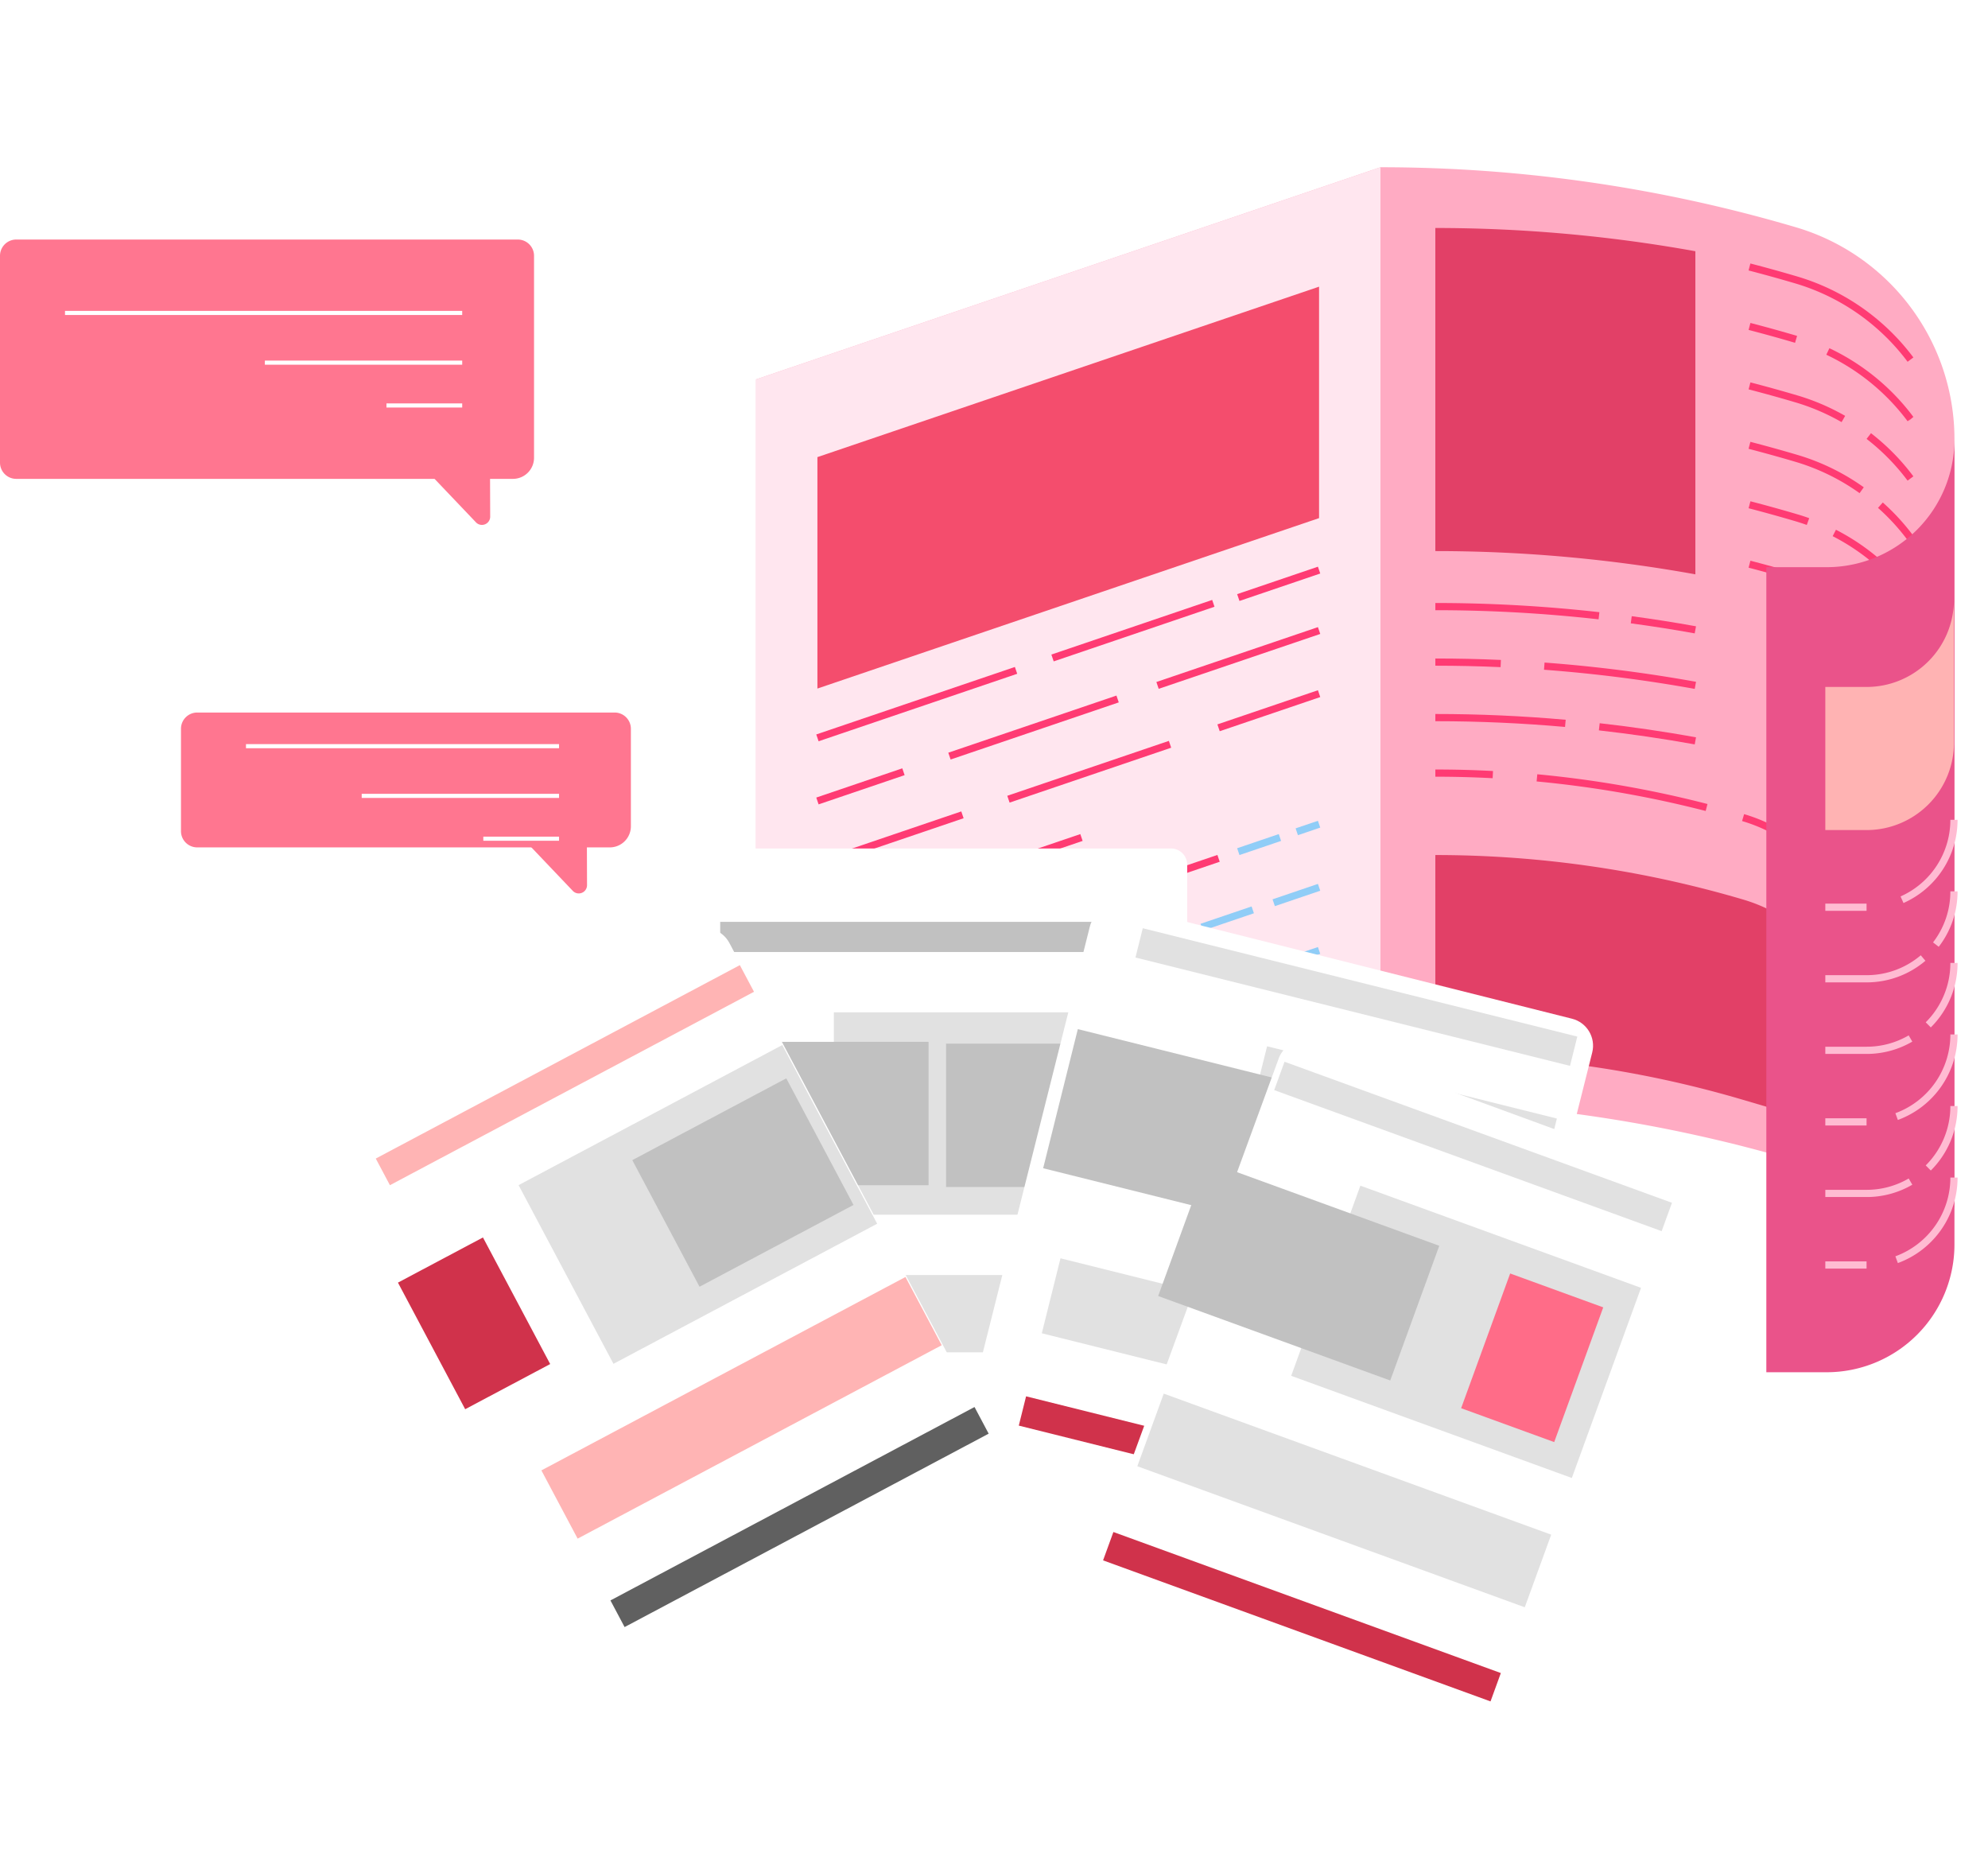 <svg xmlns="http://www.w3.org/2000/svg" xmlns:xlink="http://www.w3.org/1999/xlink" width="276" height="259.39" viewBox="0 0 276 259.39">
  <defs>
    <filter id="Path_4822" x="93.289" y="113.281" width="76.026" height="98.975" filterUnits="userSpaceOnUse">
      <feOffset dx="3" dy="-2" input="SourceAlpha"/>
      <feGaussianBlur stdDeviation="1.5" result="blur"/>
      <feFlood flood-opacity="0.161"/>
      <feComposite operator="in" in2="blur"/>
      <feComposite in="SourceGraphic"/>
    </filter>
    <filter id="Rectangle_1014" x="122.427" y="115.652" width="108.982" height="120.285" filterUnits="userSpaceOnUse">
      <feOffset dx="-3" dy="5" input="SourceAlpha"/>
      <feGaussianBlur stdDeviation="3" result="blur-2"/>
      <feFlood flood-opacity="0.161"/>
      <feComposite operator="in" in2="blur-2"/>
      <feComposite in="SourceGraphic"/>
    </filter>
    <filter id="Rectangle_1014-2" x="139.473" y="133.917" width="111.757" height="125.473" filterUnits="userSpaceOnUse">
      <feOffset dx="3" dy="5" input="SourceAlpha"/>
      <feGaussianBlur stdDeviation="3" result="blur-3"/>
      <feFlood flood-opacity="0.161"/>
      <feComposite operator="in" in2="blur-3"/>
      <feComposite in="SourceGraphic"/>
    </filter>
    <filter id="Rectangle_1028" x="31.741" y="118.567" width="119.421" height="128.91" filterUnits="userSpaceOnUse">
      <feOffset dx="-3" dy="3" input="SourceAlpha"/>
      <feGaussianBlur stdDeviation="3" result="blur-4"/>
      <feFlood flood-opacity="0.161"/>
      <feComposite operator="in" in2="blur-4"/>
      <feComposite in="SourceGraphic"/>
    </filter>
  </defs>
  <g id="Group_4729" data-name="Group 4729" transform="translate(-391 -2074)">
    <g id="Group_4699" data-name="Group 4699" transform="translate(-10916.608 312.521)">
      <g id="Group_4695" data-name="Group 4695" transform="translate(11412.574 1784.693)">
        <g id="Group_2498" data-name="Group 2498" transform="translate(0 0)">
          <path id="Path_3927" data-name="Path 3927" d="M803.48-269.784l86.687-29.448a203.484,203.484,0,0,1,57.7,8.349l21.991,6.492V-391.049a30.618,30.618,0,0,0-6.106-18.369,30.408,30.408,0,0,0-4.171-4.547,30.583,30.583,0,0,0-11.715-6.517,203.763,203.763,0,0,0-57.7-8.34L803.48-399.375Z" transform="translate(-803.48 428.823)" fill="#ffabc3"/>
          <path id="Path_3928" data-name="Path 3928" d="M1030.175-395.45A30.406,30.406,0,0,0,1026-400a30.581,30.581,0,0,0-11.715-6.517q-3.218-.951-6.463-1.793" transform="translate(-869.903 422.154)" fill="none" stroke="#ff3b73" stroke-miterlimit="10" stroke-width="1"/>
          <path id="Path_3929" data-name="Path 3929" d="M1014.29-394.289q-3.218-.95-6.463-1.793m22.348,12.857a30.41,30.41,0,0,0-4.171-4.547,30.65,30.65,0,0,0-7.3-4.834" transform="translate(-869.903 418.181)" fill="none" stroke="#ff3b73" stroke-miterlimit="10" stroke-width="1"/>
          <path id="Path_3930" data-name="Path 3930" d="M1020.858-379.259a30.525,30.525,0,0,0-6.568-2.806q-3.218-.95-6.463-1.793M1030.175-371a30.377,30.377,0,0,0-4.171-4.547q-.785-.7-1.617-1.345" transform="translate(-869.903 414.207)" fill="none" stroke="#ff3b73" stroke-miterlimit="10" stroke-width="1"/>
          <path id="Path_3931" data-name="Path 3931" d="M1023.4-365.4a30.534,30.534,0,0,0-9.115-4.44q-3.218-.951-6.463-1.793m22.348,12.857a30.443,30.443,0,0,0-4.171-4.547" transform="translate(-869.903 410.234)" fill="none" stroke="#ff3b73" stroke-miterlimit="10" stroke-width="1"/>
          <path id="Path_3932" data-name="Path 3932" d="M1015.947-357.075q-.817-.293-1.657-.54-3.218-.951-6.463-1.793m22.348,12.857A30.408,30.408,0,0,0,1026-351.1a30.681,30.681,0,0,0-6.4-4.393" transform="translate(-869.903 406.26)" fill="none" stroke="#ff3b73" stroke-miterlimit="10" stroke-width="1"/>
          <path id="Path_3933" data-name="Path 3933" d="M1030.175-334.326a30.408,30.408,0,0,0-4.171-4.547,30.583,30.583,0,0,0-11.715-6.517q-3.218-.95-6.463-1.793" transform="translate(-869.903 402.286)" fill="none" stroke="#ff3b73" stroke-miterlimit="10" stroke-width="1"/>
          <path id="Path_3934" data-name="Path 3934" d="M943.206-259.568a150.672,150.672,0,0,1,42.726,6.182l16.284,4.807V-259.4a22.67,22.67,0,0,0-4.521-13.6,22.54,22.54,0,0,0-3.089-3.367,22.642,22.642,0,0,0-8.675-4.826,150.882,150.882,0,0,0-42.726-6.176Z" transform="translate(-848.898 382.844)" fill="#e24067"/>
          <path id="Path_3935" data-name="Path 3935" d="M951.185-304.009q-3.983-.211-7.979-.211m37.656,4.775a150.905,150.905,0,0,0-23.55-4.114m40.383,13.708a22.533,22.533,0,0,0-3.089-3.367,22.634,22.634,0,0,0-8.675-4.826" transform="translate(-848.898 388.321)" fill="none" stroke="#ff3b73" stroke-miterlimit="10" stroke-width="1"/>
          <path id="Path_3936" data-name="Path 3936" d="M1019.659-355.116h-8.373v111.753h8.373a17.745,17.745,0,0,0,17.745-17.745V-372.861h0A17.745,17.745,0,0,1,1019.659-355.116Z" transform="translate(-871.027 410.633)" fill="#ea538a"/>
          <path id="Path_3937" data-name="Path 3937" d="M1029.145-327.779h-5.726v19.865h5.726a12.135,12.135,0,0,0,12.135-12.136v-19.865h0A12.135,12.135,0,0,1,1029.145-327.779Z" transform="translate(-874.971 399.923)" fill="#ffb3b3"/>
          <line id="Line_425" data-name="Line 425" x1="5.726" transform="translate(148.448 102.719)" fill="none" stroke="#ffbbd2" stroke-miterlimit="10" stroke-width="1"/>
          <path id="Path_3938" data-name="Path 3938" d="M1046.409-294.615h0a12.137,12.137,0,0,1-7.211,11.095" transform="translate(-880.1 385.199)" fill="none" stroke="#ffbbd2" stroke-miterlimit="10" stroke-width="1"/>
          <path id="Path_3939" data-name="Path 3939" d="M1036.994-266.187a12.085,12.085,0,0,1-7.849,2.88h-5.726" transform="translate(-874.971 375.959)" fill="none" stroke="#ffbbd2" stroke-miterlimit="10" stroke-width="1"/>
          <path id="Path_3940" data-name="Path 3940" d="M1048.673-279.9h0a12.078,12.078,0,0,1-2.51,7.391" transform="translate(-882.364 380.416)" fill="none" stroke="#ffbbd2" stroke-miterlimit="10" stroke-width="1"/>
          <path id="Path_3941" data-name="Path 3941" d="M1035.245-249.637a12.078,12.078,0,0,1-6.1,1.642h-5.726" transform="translate(-874.971 370.579)" fill="none" stroke="#ffbbd2" stroke-miterlimit="10" stroke-width="1"/>
          <path id="Path_3942" data-name="Path 3942" d="M1048.163-265.183h0a12.1,12.1,0,0,1-3.569,8.6" transform="translate(-881.854 375.632)" fill="none" stroke="#ffbbd2" stroke-miterlimit="10" stroke-width="1"/>
          <line id="Line_426" data-name="Line 426" x1="5.726" transform="translate(148.448 132.517)" fill="none" stroke="#ffbbd2" stroke-miterlimit="10" stroke-width="1"/>
          <path id="Path_3943" data-name="Path 3943" d="M1046.048-250.468h0a12.14,12.14,0,0,1-7.962,11.4" transform="translate(-879.738 370.849)" fill="none" stroke="#ffbbd2" stroke-miterlimit="10" stroke-width="1"/>
          <path id="Path_3944" data-name="Path 3944" d="M1035.246-220.207a12.076,12.076,0,0,1-6.1,1.643h-5.726" transform="translate(-874.971 361.013)" fill="none" stroke="#ffbbd2" stroke-miterlimit="10" stroke-width="1"/>
          <path id="Path_3945" data-name="Path 3945" d="M1048.163-235.752h0a12.1,12.1,0,0,1-3.569,8.6" transform="translate(-881.854 366.066)" fill="none" stroke="#ffbbd2" stroke-miterlimit="10" stroke-width="1"/>
          <line id="Line_427" data-name="Line 427" x1="5.726" transform="translate(148.448 152.381)" fill="none" stroke="#ffbbd2" stroke-miterlimit="10" stroke-width="1"/>
          <path id="Path_3946" data-name="Path 3946" d="M1046.048-221.036h0a12.139,12.139,0,0,1-7.962,11.4" transform="translate(-879.738 361.282)" fill="none" stroke="#ffbbd2" stroke-miterlimit="10" stroke-width="1"/>
          <path id="Path_3947" data-name="Path 3947" d="M890.167-428.823v129.591L803.48-269.784V-399.375Z" transform="translate(-803.48 428.823)" fill="#ffe6ef"/>
          <path id="Path_3948" data-name="Path 3948" d="M816.1-380.6v32.127l69.646-23.659V-404.26Z" transform="translate(-807.583 420.839)" fill="#f44d6d"/>
          <path id="Path_3949" data-name="Path 3949" d="M816.1-269.369v32.127l27.573-8.8v-32.127Z" transform="translate(-807.583 379.853)" fill="#f44d6d"/>
          <line id="Line_428" data-name="Line 428" y1="23.659" x2="69.645" transform="translate(8.521 48.706)" fill="#6399d1"/>
          <line id="Line_429" data-name="Line 429" y1="3.81" x2="11.214" transform="translate(66.952 55.923)" fill="none" stroke="#ff3b73" stroke-miterlimit="10" stroke-width="1"/>
          <line id="Line_430" data-name="Line 430" y1="7.584" x2="22.326" transform="translate(41.16 60.536)" fill="none" stroke="#ff3b73" stroke-miterlimit="10" stroke-width="1"/>
          <line id="Line_431" data-name="Line 431" y1="9.367" x2="27.573" transform="translate(8.521 69.842)" fill="none" stroke="#ff3b73" stroke-miterlimit="10" stroke-width="1"/>
          <line id="Line_432" data-name="Line 432" y1="7.619" x2="22.429" transform="translate(55.738 64.311)" fill="none" stroke="#ff3b73" stroke-miterlimit="10" stroke-width="1"/>
          <line id="Line_433" data-name="Line 433" y1="7.93" x2="23.344" transform="translate(26.85 73.813)" fill="none" stroke="#ff3b73" stroke-miterlimit="10" stroke-width="1"/>
          <line id="Line_434" data-name="Line 434" y1="4.057" x2="11.943" transform="translate(8.521 83.913)" fill="none" stroke="#ff3b73" stroke-miterlimit="10" stroke-width="1"/>
          <line id="Line_435" data-name="Line 435" y1="4.741" x2="13.956" transform="translate(64.211 73.073)" fill="none" stroke="#ff3b73" stroke-miterlimit="10" stroke-width="1"/>
          <line id="Line_436" data-name="Line 436" y1="7.621" x2="22.435" transform="translate(35.037 80.103)" fill="none" stroke="#ff3b73" stroke-miterlimit="10" stroke-width="1"/>
          <line id="Line_437" data-name="Line 437" y1="6.839" x2="20.133" transform="translate(8.521 89.893)" fill="none" stroke="#ff3b73" stroke-miterlimit="10" stroke-width="1"/>
          <line id="Line_438" data-name="Line 438" y1="12.453" x2="36.657" transform="translate(8.521 93.041)" fill="none" stroke="#ff3b73" stroke-miterlimit="10" stroke-width="1"/>
          <line id="Line_439" data-name="Line 439" y1="1.052" x2="3.097" transform="translate(75.069 91.194)" fill="none" stroke="#90cdf7" stroke-miterlimit="10" stroke-width="1"/>
          <line id="Line_440" data-name="Line 440" y1="1.963" x2="5.779" transform="translate(66.952 93.041)" fill="none" stroke="#90cdf7" stroke-miterlimit="10" stroke-width="1"/>
          <line id="Line_441" data-name="Line 441" y1="6.472" x2="19.052" transform="translate(45.158 95.935)" fill="none" stroke="#ff3b73" stroke-miterlimit="10" stroke-width="1"/>
          <line id="Line_442" data-name="Line 442" y1="2.14" x2="6.298" transform="translate(71.868 99.956)" fill="none" stroke="#90cdf7" stroke-miterlimit="10" stroke-width="1"/>
          <line id="Line_443" data-name="Line 443" y1="2.409" x2="7.092" transform="translate(61.865 103.085)" fill="none" stroke="#90cdf7" stroke-miterlimit="10" stroke-width="1"/>
          <line id="Line_444" data-name="Line 444" y1="4.585" x2="13.497" transform="translate(45.158 106.584)" fill="none" stroke="#ff3b73" stroke-miterlimit="10" stroke-width="1"/>
          <line id="Line_445" data-name="Line 445" y1="2.104" x2="6.193" transform="translate(71.973 108.718)" fill="none" stroke="#90cdf7" stroke-miterlimit="10" stroke-width="1"/>
          <line id="Line_446" data-name="Line 446" y1="4.491" x2="13.22" transform="translate(55.737 111.846)" fill="none" stroke="#90cdf7" stroke-miterlimit="10" stroke-width="1"/>
          <line id="Line_447" data-name="Line 447" y1="2.434" x2="7.166" transform="translate(45.158 117.497)" fill="none" stroke="#90cdf7" stroke-miterlimit="10" stroke-width="1"/>
          <line id="Line_448" data-name="Line 448" y1="4.208" x2="12.386" transform="translate(65.78 117.48)" fill="none" stroke="#90cdf7" stroke-miterlimit="10" stroke-width="1"/>
          <line id="Line_449" data-name="Line 449" y1="5.607" x2="16.504" transform="translate(45.158 123.086)" fill="none" stroke="#90cdf7" stroke-miterlimit="10" stroke-width="1"/>
          <path id="Path_3950" data-name="Path 3950" d="M979.305-413.1a203.736,203.736,0,0,0-36.1-3.226v44.848a203.546,203.546,0,0,1,36.1,3.228Z" transform="translate(-848.898 424.76)" fill="#e24067"/>
          <path id="Path_3951" data-name="Path 3951" d="M983.5-335.757q4.467.6,8.9,1.4" transform="translate(-861.994 398.572)" fill="none" stroke="#ff3b73" stroke-miterlimit="10" stroke-width="1"/>
          <path id="Path_3952" data-name="Path 3952" d="M943.206-338.462a203.484,203.484,0,0,1,22.718,1.272" transform="translate(-848.898 399.451)" fill="none" stroke="#ff3b73" stroke-miterlimit="10" stroke-width="1"/>
          <path id="Path_3953" data-name="Path 3953" d="M965.611-326.214a203.643,203.643,0,0,1,20.977,2.665" transform="translate(-856.18 395.47)" fill="none" stroke="#ff3b73" stroke-miterlimit="10" stroke-width="1"/>
          <path id="Path_3954" data-name="Path 3954" d="M943.206-327.048q4.545,0,9.08.2" transform="translate(-848.898 395.741)" fill="none" stroke="#ff3b73" stroke-miterlimit="10" stroke-width="1"/>
          <path id="Path_3955" data-name="Path 3955" d="M976.925-313.742q6.7.754,13.34,1.951" transform="translate(-859.858 391.416)" fill="none" stroke="#ff3b73" stroke-miterlimit="10" stroke-width="1"/>
          <path id="Path_3956" data-name="Path 3956" d="M943.206-315.634q9.048,0,18.05.8" transform="translate(-848.898 392.031)" fill="none" stroke="#ff3b73" stroke-miterlimit="10" stroke-width="1"/>
        </g>
      </g>
      <g id="Group_4696" data-name="Group 4696" transform="translate(11351.207 1881.093)">
        <g id="Group_4037" data-name="Group 4037" transform="translate(51.029 0.168)">
          <g id="Group_4036" data-name="Group 4036" transform="translate(0.162 0)">
            <g transform="matrix(1, 0, 0, 1, -94.79, -119.78)" filter="url(#Path_4822)">
              <path id="Path_4822-2" data-name="Path 4822" d="M2.248,0h85.48a2.247,2.247,0,0,1,2.247,2.247V64.779a2.247,2.247,0,0,1-2.247,2.247H2.247A2.247,2.247,0,0,1,0,64.779V2.248A2.248,2.248,0,0,1,2.248,0Z" transform="translate(161.82 119.78) rotate(90)" fill="#fff"/>
            </g>
            <rect id="Rectangle_1022" data-name="Rectangle 1022" width="41.463" height="28.089" transform="translate(20.979 20.744)" fill="#e1e1e1"/>
            <rect id="Rectangle_1023" data-name="Rectangle 1023" width="57.243" height="10.727" transform="translate(5.199 57.207)" fill="#e1e1e1"/>
            <rect id="Rectangle_1024" data-name="Rectangle 1024" width="57.243" height="4.189" transform="translate(5.199 8.182)" fill="#c1c1c1"/>
            <rect id="Rectangle_1025" data-name="Rectangle 1025" width="57.243" height="4.189" transform="translate(5.199 77.648)" fill="#e1e1e1"/>
          </g>
          <rect id="Rectangle_1026" data-name="Rectangle 1026" width="24.209" height="19.902" transform="translate(36.716 25.086)" fill="#c1c1c1"/>
          <rect id="Rectangle_1027" data-name="Rectangle 1027" width="34.287" height="19.902" transform="translate(0 24.838)" fill="#c1c1c1"/>
        </g>
        <g id="Group_4035" data-name="Group 4035" transform="translate(111.834 0) rotate(14)">
          <g id="Group_4034" data-name="Group 4034" transform="translate(0.162 0)">
            <g transform="matrix(0.97, -0.24, 0.24, 0.97, -179.91, -78.46)" filter="url(#Rectangle_1014)">
              <rect id="Rectangle_1014-3" data-name="Rectangle 1014" width="87.475" height="71.957" rx="3.868" transform="translate(225.41 137.06) rotate(104)" fill="#fff"/>
            </g>
            <rect id="Rectangle_1015" data-name="Rectangle 1015" width="41.463" height="28.089" transform="translate(25.91 19.906)" fill="#e1e1e1"/>
            <rect id="Rectangle_1016" data-name="Rectangle 1016" width="62.174" height="10.727" transform="translate(5.199 55.402)" fill="#e1e1e1"/>
            <rect id="Rectangle_1017" data-name="Rectangle 1017" width="62.174" height="4.189" transform="translate(5.199 8.182)" fill="#e1e1e1"/>
            <rect id="Rectangle_1018" data-name="Rectangle 1018" width="62.174" height="4.189" transform="translate(5.199 75.148)" fill="#d0324b"/>
          </g>
          <rect id="Rectangle_1019" data-name="Rectangle 1019" width="13.751" height="19.902" transform="translate(49.781 24.191)" fill="#ff6c88"/>
          <rect id="Rectangle_1020" data-name="Rectangle 1020" width="34.287" height="19.902" transform="translate(0 23.951)" fill="#c1c1c1"/>
        </g>
        <g id="Group_4043" data-name="Group 4043" transform="translate(132.496 18.248) rotate(20)">
          <g id="Group_4034-2" data-name="Group 4034" transform="translate(0.162 0)">
            <g transform="matrix(0.94, -0.34, 0.34, 0.94, -212.79, -69.32)" filter="url(#Rectangle_1014-2)">
              <rect id="Rectangle_1014-4" data-name="Rectangle 1014" width="89.975" height="67.026" rx="3.868" transform="translate(239.23 160.84) rotate(110)" fill="#fff"/>
            </g>
            <rect id="Rectangle_1015-2" data-name="Rectangle 1015" width="41.463" height="28.089" transform="translate(20.979 20.744)" fill="#e1e1e1"/>
            <rect id="Rectangle_1016-2" data-name="Rectangle 1016" width="57.243" height="10.727" transform="translate(5.199 57.206)" fill="#e1e1e1"/>
            <rect id="Rectangle_1017-2" data-name="Rectangle 1017" width="57.243" height="4.189" transform="translate(5.199 8.182)" fill="#e1e1e1"/>
            <rect id="Rectangle_1018-2" data-name="Rectangle 1018" width="57.243" height="4.189" transform="translate(5.199 77.648)" fill="#d0324b"/>
          </g>
          <rect id="Rectangle_1019-2" data-name="Rectangle 1019" width="13.751" height="19.902" transform="translate(44.85 25.086)" fill="#ff6c88"/>
          <rect id="Rectangle_1020-2" data-name="Rectangle 1020" width="34.287" height="19.902" transform="translate(0 24.838)" fill="#c1c1c1"/>
        </g>
        <g id="Group_4039" data-name="Group 4039" transform="matrix(0.883, -0.469, 0.469, 0.883, 0, 36.496)">
          <g id="Group_4038" data-name="Group 4038" transform="translate(0.162 0)">
            <g transform="matrix(0.88, 0.47, -0.47, 0.88, 34.63, -158.3)" filter="url(#Rectangle_1028)">
              <rect id="Rectangle_1028-2" data-name="Rectangle 1028" width="89.975" height="67.026" rx="3.868" transform="matrix(0.47, 0.88, -0.88, 0.47, 102.92, 124.57)" fill="#fff"/>
            </g>
            <rect id="Rectangle_1029" data-name="Rectangle 1029" width="41.463" height="28.089" transform="translate(20.979 20.744)" fill="#e1e1e1"/>
            <rect id="Rectangle_1030" data-name="Rectangle 1030" width="57.243" height="10.727" transform="translate(5.199 57.206)" fill="#ffb4b4"/>
            <rect id="Rectangle_1031" data-name="Rectangle 1031" width="57.243" height="4.189" transform="translate(5.199 8.182)" fill="#ffb4b4"/>
            <rect id="Rectangle_1032" data-name="Rectangle 1032" width="57.243" height="4.189" transform="translate(5.199 77.648)" fill="#606060"/>
          </g>
          <rect id="Rectangle_1033" data-name="Rectangle 1033" width="24.209" height="19.902" transform="translate(36.716 25.086)" fill="#c1c1c1"/>
          <rect id="Rectangle_1034" data-name="Rectangle 1034" width="13.366" height="19.902" transform="translate(0 24.838)" fill="#d0324b"/>
        </g>
      </g>
      <g id="Group_4697" data-name="Group 4697" transform="translate(11307.608 1794.73)">
        <g id="Group_2969" data-name="Group 2969" transform="translate(0)">
          <g id="Group_2968" data-name="Group 2968">
            <path id="Rectangle_1110" data-name="Rectangle 1110" d="M2.256,0H71.886a2.256,2.256,0,0,1,2.256,2.256V30.29a2.932,2.932,0,0,1-2.932,2.932H2.256A2.256,2.256,0,0,1,0,30.966V2.256A2.256,2.256,0,0,1,2.256,0Z" fill="#ff7690"/>
            <path id="Path_4686" data-name="Path 4686" d="M1190.945,300.707l.042,11.736a1.147,1.147,0,0,1-2.019.749L1177.12,300.75Z" transform="translate(-1122.932 -273.981)" fill="#ff7690"/>
          </g>
        </g>
        <g id="Group_2970" data-name="Group 2970" transform="translate(9.025 10.189)">
          <line id="Line_504" data-name="Line 504" x1="27.398" transform="translate(27.746 6.9)" fill="none" stroke="#fff" stroke-miterlimit="10" stroke-width="0.571"/>
          <line id="Line_505" data-name="Line 505" x1="55.143" fill="none" stroke="#fff" stroke-miterlimit="10" stroke-width="0.571"/>
          <line id="Line_506" data-name="Line 506" x1="10.514" transform="translate(44.63 12.844)" fill="none" stroke="#fff" stroke-miterlimit="10" stroke-width="0.571"/>
        </g>
      </g>
      <g id="Group_4698" data-name="Group 4698" transform="translate(11332.734 1860.387)">
        <g id="Group_2969-2" data-name="Group 2969" transform="translate(0)">
          <g id="Group_2968-2" data-name="Group 2968">
            <path id="Rectangle_1110-2" data-name="Rectangle 1110" d="M2.256,0h57.95a2.256,2.256,0,0,1,2.256,2.256V15.789a2.932,2.932,0,0,1-2.932,2.932H2.256A2.256,2.256,0,0,1,0,16.465V2.256A2.256,2.256,0,0,1,2.256,0Z" fill="#ff7690"/>
            <path id="Path_4686-2" data-name="Path 4686" d="M1190.945,300.707l.042,11.736a1.147,1.147,0,0,1-2.019.749L1177.12,300.75Z" transform="translate(-1134.613 -288.482)" fill="#ff7690"/>
          </g>
        </g>
        <g id="Group_2970-2" data-name="Group 2970" transform="translate(9.025 4.67)">
          <line id="Line_504-2" data-name="Line 504" x1="27.398" transform="translate(16.065 6.9)" fill="none" stroke="#fff" stroke-miterlimit="10" stroke-width="0.571"/>
          <line id="Line_505-2" data-name="Line 505" x1="43.462" fill="none" stroke="#fff" stroke-miterlimit="10" stroke-width="0.571"/>
          <line id="Line_506-2" data-name="Line 506" x1="10.514" transform="translate(32.949 12.844)" fill="none" stroke="#fff" stroke-miterlimit="10" stroke-width="0.571"/>
        </g>
      </g>
    </g>
    <rect id="Rectangle_1262" data-name="Rectangle 1262" width="269" height="245" transform="translate(398 2074)" fill="none"/>
  </g>
</svg>
